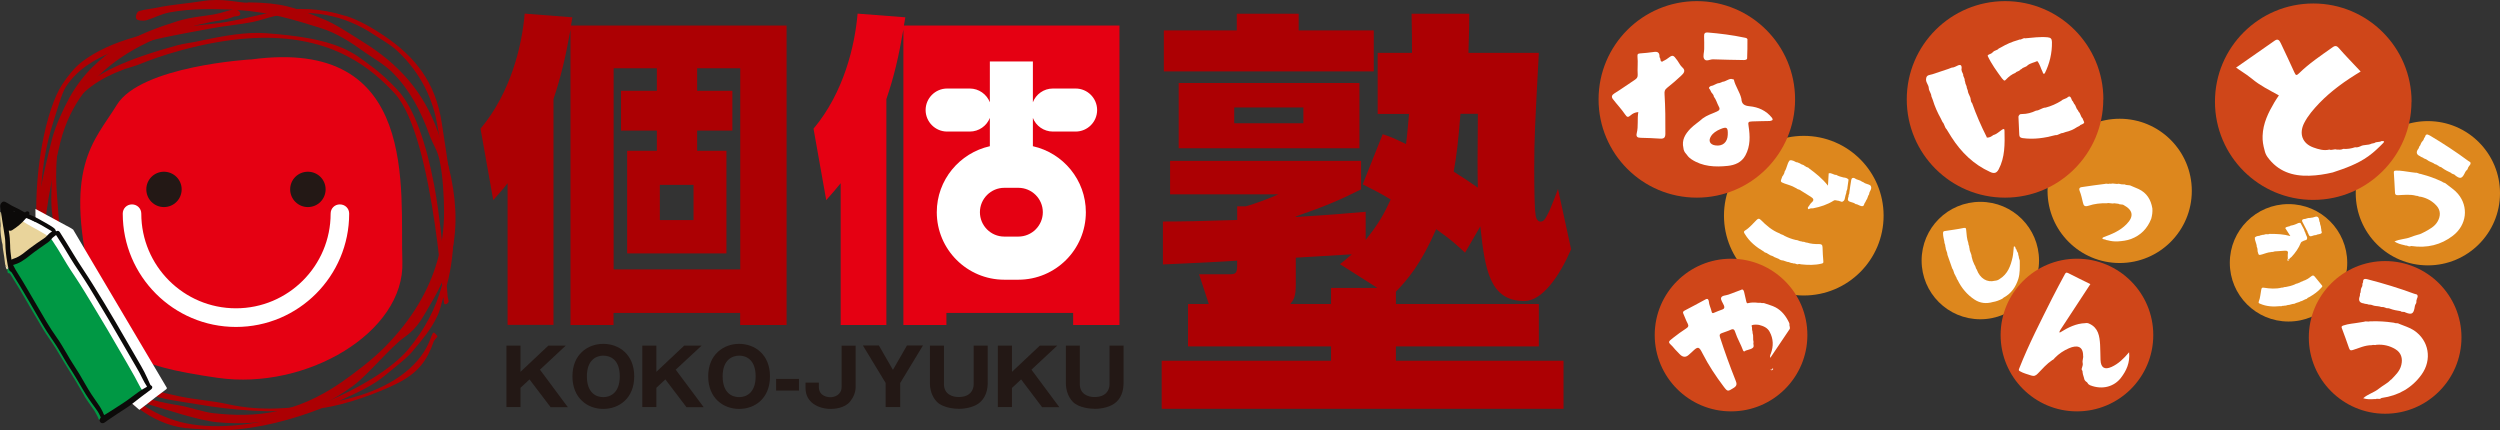 <?xml version="1.0" encoding="UTF-8"?><svg id="_レイヤー_1" xmlns="http://www.w3.org/2000/svg" viewBox="0 0 244 42.01"><rect x="0" y="0" width="244" height="42.01" fill="#333333" stroke="none"/><defs><style>.cls-1{fill:#009844;}.cls-1,.cls-2,.cls-3,.cls-4,.cls-5,.cls-6,.cls-7,.cls-8{fill-rule:evenodd;}.cls-1,.cls-2,.cls-3,.cls-4,.cls-5,.cls-6,.cls-7,.cls-8,.cls-9,.cls-10,.cls-11,.cls-12{stroke-width:0px;}.cls-2{fill:#0c0a09;}.cls-3{fill:#cf4619;}.cls-4{fill:#dd871d;}.cls-5{fill:#e9d49b;}.cls-6{fill:#ede4c2;}.cls-7,.cls-12{fill:#fff;}.cls-8{fill:#fdfdfd;}.cls-9{fill:#231815;}.cls-10{fill:#e50012;}.cls-11{fill:#ac0003;}</style></defs><path class="cls-4" d="m213.92,18.63c0,3.89-3.15,7.04-7.04,7.04s-7.04-3.15-7.04-7.04,3.15-7.04,7.04-7.04,7.04,3.15,7.04,7.04Z"/><path class="cls-3" d="m205.28,9.7c0,5.29-4.29,9.59-9.59,9.59s-9.59-4.29-9.59-9.59S190.4.11,195.7.11s9.59,4.29,9.59,9.59Z"/><path class="cls-4" d="m199.01,25.43c0,3.16-2.56,5.73-5.73,5.73s-5.73-2.56-5.73-5.73,2.56-5.73,5.73-5.73,5.73,2.56,5.73,5.73Z"/><path class="cls-3" d="m210.16,32.7c0,4.12-3.34,7.45-7.45,7.45s-7.45-3.34-7.45-7.45,3.34-7.45,7.45-7.45,7.45,3.34,7.45,7.45Z"/><path class="cls-7" d="m190.15,6.73c.11-.04.23-.09.34-.13.23,0,.42-.14.62-.22.25-.1.35,0,.35.26-.07.23.06.42.15.63-.03.2.17.36.14.56.02.06.04.11.05.17,0,.21.17.37.16.57.03.09.07.19.1.28.01.31.27.55.28.87.02.13.04.25.14.35.4,1.13.88,2.23,1.42,3.3,0,.04,0,.06.04.06.24.01.43-.11.61-.25.33-.08.56-.33.83-.51.18-.12.26-.11.26.09.03,1.3.05,2.6-.57,3.77-.2.37-.44.44-.84.25-1.6-.73-2.81-1.9-3.77-3.4-.16-.25-.31-.51-.47-.76-.21-.2-.2-.51-.4-.71-.06-.12-.11-.24-.17-.35-.32-.57-.59-1.18-.78-1.81-.05-.12-.09-.24-.14-.36,0-.28-.24-.5-.25-.79-.01-.33-.33-.58-.26-.93.04-.38.36-.34.6-.42"/><path class="cls-7" d="m203.24,11.52c.06.14.12.28.18.42-.07.23-.34.17-.45.34-.08.04-.16.08-.24.12-.35.24-.73.4-1.14.49-.08.03-.17.06-.25.09-.27,0-.46.24-.74.21-1.04.28-2.09.44-3.19.29-.26-.04-.32-.13-.33-.35-.02-.58-.05-1.17-.08-1.75.05-.18.16-.27.34-.25.48,0,.94-.12,1.37-.33.34-.01.6-.3.95-.3.54-.14,1.04-.37,1.52-.66.18-.2.48-.18.66-.38.04-.02.08-.03.12-.05.24.06.18.36.35.48.04.08.09.17.13.25.18.16.17.44.35.6.03.05.06.11.09.17.19.17.18.45.36.62Z"/><path class="cls-7" d="m197.65,3.74c.73-.06,1.45-.17,2.2-.1.32.03.41.16.42.46.02,1.09-.23,2.11-.7,3.06-.18.12-.18-.08-.22-.16-.18-.34-.25-.73-.51-1.04-.31.15-.67.19-.95.42-.15.18-.42.17-.58.35-.05.03-.09.05-.14.08-.11.17-.35.14-.46.3-.36.14-.66.37-.93.66-.19.23-.26-.03-.38-.11-.52-.71-1.04-1.42-1.41-2.22.1-.19.35-.14.45-.31.04,0,.06,0,.07-.04.14-.19.42-.16.56-.35.08-.04.17-.08.25-.13.51-.3,1.04-.53,1.61-.69.06-.02.11-.04.17-.06.2.03.34-.16.53-.13Z"/><path class="cls-7" d="m205.91,17.93c.05,0,.1,0,.15,0,.24-.06.48.07.72,0,.19.06.39.08.6.07.19.11.43.03.62.14.24.1.49.2.73.31.8.38,1.2,1.04,1.34,1.89.03.34-.02.68-.11,1.01-.37.95-1.02,1.62-1.98,1.98-.41.15-.84.2-1.27.23-.34.02-.68-.02-1.01-.11-.05,0-.1-.02-.15-.03-.07-.06-.16-.04-.24-.07-.2-.07-.12-.14,0-.2.82-.3,1.62-.63,2.24-1.27.73-.74.65-1.36-.27-1.86-.16-.11-.36-.02-.52-.13-.14-.02-.28-.03-.42-.05-.24.07-.47-.07-.71,0-.61-.02-1.22.05-1.79.24-.38.12-.48,0-.55-.32-.09-.36-.16-.74-.3-1.08-.17-.4.11-.41.34-.44.7-.11,1.41-.2,2.11-.29.15-.07.3.05.45-.03Z"/><path class="cls-7" d="m196.99,24.89c.02.06.04.12.05.18-.02.16.11.28.09.44,0,.57.03,1.15-.14,1.71-.25.79-.69,1.43-1.44,1.83-.05.03-.09.08-.13.11-.3.15-.6.27-.93.32-.62.18-1.22.12-1.76-.23-.74-.48-1.29-1.14-1.67-1.93-.11-.09-.08-.25-.18-.34-.01-.03-.03-.07-.04-.1-.16-.2-.14-.47-.3-.67-.16-.45-.31-.89-.47-1.34,0-.26-.18-.47-.18-.72-.01-.04-.02-.08-.03-.12.02-.16-.11-.28-.09-.44-.05-.27-.13-.53-.13-.82,0-.17.05-.2.17-.22.62-.1,1.24-.17,1.84-.3.25-.05.23.07.25.21.04.42.06.85.21,1.26-.02.16.11.28.09.44.01.04.02.08.03.12,0,.27.2.5.2.77.06.28.15.54.28.8.12.13.1.33.22.46.32.87,1.01,1.29,1.77,1.09.16-.01.32-.06.45-.16.81-.49,1.09-1.29,1.28-2.14.07-.34.08-.69.12-1.04.21-.04.11.2.23.25.03.08.06.16.09.24.08.1.12.21.11.33Z"/><path class="cls-7" d="m201.09,32.2c-.04.06-.06.13-.09.19,0,.13.07.03.11.03.74-.46,1.52-.85,2.41-.88.15-.03.28-.01.41.06.87.4.99,1.21,1.04,2.04.03.49.02.99.04,1.48.03.77.39,1,1.08.69.66-.3,1.17-.79,1.71-1.43.1,1.02-.26,1.8-.8,2.5-.63.82-1.77,1.21-3.01.72-.09-.06-.2-.1-.24-.22-.02-.03-.04-.06-.07-.08-.15-.09-.26-.22-.28-.41-.08-.22-.14-.45-.15-.69-.07-.08-.11-.16-.06-.27.05-.17.12-.33.08-.51-.06-.24.09-.48.04-.72,0-.9-.58-1.06-1.38-.71-.51.22-.98.53-1.38.94-.07.08-.13.18-.24.21-.54.36-.97.85-1.42,1.32-.2.21-.37.28-.64.19-.38-.13-.77-.22-1.11-.42-.12-.07-.13-.11-.06-.28.93-2.36,2.09-4.6,3.22-6.86.38-.77.81-1.53,1.21-2.29.09-.17.14-.25.36-.14.71.37,1.43.71,2.15,1.07"/><path class="cls-4" d="m244,18.86c0,3.89-3.15,7.04-7.04,7.04s-7.04-3.15-7.04-7.04,3.15-7.04,7.04-7.04,7.04,3.15,7.04,7.04Z"/><path class="cls-3" d="m235.36,9.92c0,5.29-4.29,9.59-9.59,9.59s-9.59-4.29-9.59-9.59S220.48.34,225.78.34s9.59,4.29,9.59,9.59Z"/><path class="cls-4" d="m229.09,25.65c0,3.16-2.56,5.73-5.73,5.73s-5.73-2.56-5.73-5.73,2.56-5.73,5.73-5.73,5.73,2.56,5.73,5.73Z"/><path class="cls-3" d="m240.24,32.93c0,4.12-3.34,7.45-7.45,7.45s-7.45-3.34-7.45-7.45,3.34-7.45,7.45-7.45,7.45,3.34,7.45,7.45Z"/><path class="cls-7" d="m232.44,13.77c.12.01.39-.04.15.2-.45.46-.91.9-1.44,1.28-1.06.76-2.26,1.18-3.47,1.58-.76.18-1.52.3-2.3.32-1.64.05-3.05-.42-4.07-1.82-.15-.21-.24-.43-.29-.67-.13-.46-.21-.92-.19-1.4.04-1.23.56-2.27,1.16-3.29.13-.22.27-.42.43-.66-.92-.51-1.85-.96-2.64-1.63-.17-.12-.33-.24-.49-.37-.32-.22-.65-.43-1.05-.71,1.34-.94,2.56-1.79,3.78-2.64.32-.22.46,0,.59.27.44.95.9,1.88,1.32,2.83.14.32.21.33.46.09.97-.95,2.09-1.7,3.19-2.48.2-.14.4-.31.67,0,.68.78,1.41,1.52,2.15,2.31-1.48.89-2.85,1.86-4.03,3.08-.56.59-1.1,1.2-1.48,1.94-.53,1.04-.19,2,.89,2.39.5.18,1.02.34,1.57.21.24.1.48-.09.72,0,.22.01.43.03.63-.07.4.03.78-.03,1.16-.16.18.04.35-.02.51-.09.34-.19.75-.08,1.09-.26.09-.02.19-.04.28-.06.21-.16.5-.05.71-.2Z"/><path class="cls-7" d="m236.64,22.64c.49-.28.99-.52,1.28-1.04.29-.52.3-1.07-.12-1.53-.41-.45-.93-.74-1.54-.87-.15.03-.28-.11-.44-.09-.59-.17-1.19-.08-1.78-.06-.24,0-.28-.07-.29-.28-.02-.63-.08-1.26-.11-1.9,0-.12-.02-.21.19-.22.52-.02,1.02.1,1.53.16.13.02.27.03.4.05.19-.03.34.13.52.12.04.01.09.02.13.04.62.16,1.23.38,1.81.65.04.02.08.04.13.06.11.12.3.09.4.22.39.32.83.58,1.15.97,1.06,1.26.86,3.04-.49,4.08-1.16.9-2.53,1.24-4.07,1.01-.04,0-.08.02-.12.03-.16.04-.28-.11-.44-.08-.05-.01-.09-.03-.14-.04-.33-.07-.65-.16-.94-.35.5-.25,1.1-.22,1.61-.44.21-.09.45-.15.67-.22.23-.05.44-.15.64-.27Z"/><path class="cls-7" d="m239.24,16.88c-.3-.14-.61-.29-.88-.49-.1-.12-.29-.09-.38-.21l-.02-.03h-.04c-.1-.12-.29-.09-.39-.21-.21-.12-.45-.17-.64-.33-.12-.11-.3-.1-.41-.22-.06-.03-.13-.05-.19-.08-.03-.02-.07-.05-.1-.07q-.47-.2-.23-.62s.04-.03.03-.05c.12-.09.08-.27.21-.36.06-.17.13-.33.26-.46.12-.09.08-.27.21-.36.07-.27.17-.35.49-.16,1.28.76,2.53,1.58,3.72,2.46.06.05.14.08.21.13.1.16-.01.26-.09.37-.03,0-.04.02-.03.05-.12.09-.08.27-.21.36-.12.1-.18.25-.25.39-.24.46-.44.48-.9.11-.09-.13-.29-.09-.38-.22Z"/><path class="cls-7" d="m224.4,27.6s.06-.02.09-.04c.08-.09.21-.06.29-.14.29-.09.55-.25.78-.44.15-.12.25-.13.37.03.22.28.45.56.68.83.08.09.06.12-.02.21-.34.4-.76.69-1.21.95-.07.04-.16.05-.2.13-.07.09-.21.05-.29.14-.03.01-.07.03-.1.04-.11.09-.26.07-.37.16-.11.03-.21.07-.32.1-.11.07-.22.1-.35.1-.11.03-.22.06-.34.09-.16-.02-.29.1-.44.07-.03,0-.07.01-.1.02-.11-.03-.21.08-.33.03-.66.07-1.32.04-1.94-.23-.1-.04-.21-.07-.14-.23.15-.37.16-.77.24-1.16.03-.16.09-.21.25-.18.58.09,1.17.14,1.75-.01.14.02.25-.08.39-.06.3-.05.6-.13.88-.25.12-.1.3-.07.42-.17Z"/><path class="cls-7" d="m220.58,22.98c.09-.02.18-.04.26-.06.14.02.26-.09.4-.06.02.01.03,0,.05,0,.11.04.21-.07.32-.03.63,0,1.25.02,1.93.21-.19-.3-.35-.54-.5-.78.13-.18.38-.11.53-.24.19-.02.37-.09.55-.16.13-.07.26-.14.41-.1.1.18.19.36.29.54.09.11.07.26.16.37.02.07.04.13.07.2.06.18.22.34.06.54-.09.03-.18.06-.27.09-.09.07-.23.07-.28.2-.21.52-.53.97-.91,1.38-.06.07-.17.1-.2.19-.01.06-.05.08-.1.05-.07-.04-.07-.1-.06-.17,0-.12-.02-.26,0-.37.07-.28-.09-.32-.3-.31-.29.02-.58.04-.88.06-.13-.02-.25.09-.39.06-.03,0-.07.01-.1.02-.29.02-.56.14-.84.22-.33.09-.33.09-.42-.24-.02-.06-.04-.11-.02-.18-.01-.11-.02-.22-.08-.32,0-.3-.19-.57-.19-.87v-.02s0-.02,0-.02c.14-.15.33-.15.51-.18Z"/><path class="cls-7" d="m225.42,21.28s.1-.02.15-.03c.2.01.37-.13.57-.11.27.11.16.41.29.59-.02.18.11.33.1.51.01.05.02.11.03.16-.03.11.07.21.04.33-.14.17-.38.1-.54.21-.14,0-.27.04-.4.09-.17.07-.28.03-.34-.15-.01-.03-.03-.07-.04-.1-.08-.08-.05-.21-.14-.3-.14-.28-.29-.55-.43-.83-.07-.14-.02-.24.14-.27.2.01.37-.13.57-.11Z"/><path class="cls-8" d="m223.24,25.23s-.01.23.16.12c0,.07-.05.12-.12.08-.08-.04-.09-.12-.04-.2Z"/><path class="cls-7" d="m233.37,37.06c.41-.43.86-.83,1-1.45.15-.62-.01-1.19-.58-1.53-.56-.34-1.17-.48-1.84-.43-.15.07-.32-.03-.47.04-.66,0-1.24.28-1.84.47-.25.08-.31,0-.38-.2-.21-.64-.46-1.27-.69-1.91-.04-.12-.08-.21.13-.28.52-.18,1.08-.2,1.62-.3.14-.02.29-.05.43-.07.18-.08.39.03.57-.04.05,0,.1,0,.15,0,.69-.02,1.37.02,2.05.12.05,0,.1.01.15.02.14.09.33,0,.47.1.49.21,1.02.35,1.47.65,1.46.98,1.79,2.86.72,4.33-.92,1.27-2.23,2.03-3.87,2.26-.04,0-.08.04-.11.06-.15.09-.32-.03-.47.05-.05,0-.1,0-.16,0-.36.03-.72.03-1.07-.08.44-.41,1.06-.55,1.52-.93.19-.16.42-.29.62-.43.22-.13.41-.29.58-.47Z"/><path class="cls-7" d="m234.31,30.37c-.35-.06-.71-.11-1.04-.24-.14-.09-.32,0-.46-.1l-.03-.02h-.04c-.14-.09-.32,0-.46-.09-.25-.06-.51-.03-.75-.14-.15-.08-.34-.01-.49-.1-.07,0-.15-.02-.22-.03-.04-.01-.08-.03-.13-.04q-.54-.07-.42-.57s.03-.04.01-.06c.1-.13,0-.3.11-.43.01-.19.03-.38.13-.55.1-.13,0-.3.11-.43,0-.3.07-.41.45-.31,1.55.4,3.06.86,4.55,1.41.08.03.17.05.25.07.15.13.07.27.02.41-.03.02-.03.04-.01.06-.1.13,0,.3-.1.43-.1.14-.11.31-.14.47-.11.54-.31.62-.89.38-.13-.1-.32,0-.45-.11Z"/><path class="cls-11" d="m64.11,6.66v2.2h-3.5v3.89h3.5v1.97h-2.9v10.01h9.69v-10.01h-2.86v-1.97h3.44v-3.89h-3.44v-2.2h4.21v19.63h-12.36V6.66h4.23Zm-14.56,25.05h4.47V9.67c.72-2.16,1.17-4.03,1.66-6.79v28.84h4.2v-1.18h12.36v1.18h4.53V2.49h-21.04l.13-.8-4.65-.36c-.26,3.1-1.34,7.69-4.31,11.23l1.24,6.97c.7-.8.93-1.04,1.4-1.65v13.83Zm18.14-13.67v3.44h-3.29v-3.44h3.29Z"/><path class="cls-11" d="m144.24,11.12c-.04,4.31-.04,5.64,0,7.2-.83-.58-1.24-.86-2.36-1.57.29-1.58.45-2.99.66-5.64h1.7Zm.24,10.97c.45,4.22.91,7.29,4.3,7.29,1.75,0,3.44-2.45,4.56-5.05l-1.28-5.88c-.21.57-.46,1.23-.83,2.11-.33.66-.5,1.07-.87,1.07-.41,0-.5-.58-.5-.79-.08-.41-.12-2.32-.12-4.42,0-2.86.08-4.36.45-11.26h-6.87c.08-2.58.08-2.86.08-3.82h-5.63c.04,2,.04,2.37.04,3.82h-3.35v5.96h3.06c-.13,1.4-.16,1.94-.29,2.94-1.03-.49-1.36-.67-2.28-.96l-1.95,4.89c1.21.62,1.74.87,2.73,1.48-.62,1.37-1.2,2.41-2.44,3.94v-2.74c-1.95.17-3.31.29-6.83.51v-.05c2.86-.99,4.43-1.66,6.38-2.65v-2.78h-18.64v3.27h10.56c-.49.25-2.36.96-3.19,1.17h-.82v1.33c-3.52.11-5.26.15-7.25.15v4.19c1.21-.04,6.22-.29,7.25-.37,0,1.16,0,1.33-.78,1.33h-2.94l.95,2.9h-2.03v4.14h13.96v1.4h-16.53v4.69h39.22v-4.69h-16.36v-1.4h13.95v-4.14h-13.95v-1.2c1.15-1.2,2.44-2.69,3.93-6.1,1.37.96,1.87,1.41,2.82,2.29l1.49-2.57Zm-29.44-7.62h17.64v-6.37h-17.64v6.37Zm19.38,13.63h-4.51v1.57h-3.98c.33-.41.54-.7.54-1.91v-2.61c.78-.04,4.6-.28,5.47-.33-.37.29-.5.46-1.16.96l3.65,2.32Zm-20.83-21.13h20.49V2.97h-7.33v-1.63h-6.04v1.63h-7.12v4.01Zm13.62,3.52v1.54h-6.75v-1.54h6.75Z"/><path class="cls-9" d="m50.8,37.85v1.88h-1.37v-6h1.37v2.56l2.72-2.56h1.7l-2.52,2.35,2.72,3.66h-1.68l-2.06-2.71-.89.83Z"/><path class="cls-9" d="m58.88,34.71c.65,0,1.61.35,1.61,2.02s-.98,2.03-1.61,2.03c-.67,0-1.6-.38-1.6-2.03s.97-2.02,1.6-2.02Zm3.02,2.02c0-2.14-1.49-3.17-3.02-3.17s-3.01,1.04-3.01,3.17,1.47,3.18,3.01,3.18,3.02-1.03,3.02-3.18Z"/><path class="cls-9" d="m64.06,37.85v1.88h-1.37v-6h1.37v2.56l2.72-2.56h1.7l-2.53,2.35,2.73,3.66h-1.68l-2.06-2.71-.89.83Z"/><path class="cls-9" d="m72.14,34.71c.65,0,1.61.35,1.61,2.02s-.97,2.03-1.61,2.03c-.67,0-1.61-.38-1.61-2.03s.98-2.02,1.61-2.02Zm3.01,2.02c0-2.14-1.49-3.17-3.01-3.17s-3.02,1.04-3.02,3.17,1.47,3.18,3.02,3.18,3.01-1.03,3.01-3.18Z"/><path class="cls-9" d="m77.98,38.12h-2.23v-1.14h2.23v1.14Z"/><path class="cls-9" d="m83.51,33.73v4.03c0,.53-.21,1.02-.54,1.43-.54.67-1.58.72-1.88.72-1.22,0-2.47-.63-2.47-2.03v-.54h1.3v.43c0,.95.97,1,1.12,1,.41,0,1.1-.23,1.1-1v-4.03h1.37Z"/><path class="cls-9" d="m87.86,39.73h-1.42v-2.35l-2.22-3.66h1.56l1.37,2.38,1.37-2.38h1.56l-2.22,3.66v2.35Z"/><path class="cls-9" d="m92.13,33.73v3.77c0,.96.8,1.25,1.43,1.25,1.09,0,1.47-.64,1.47-1.25v-3.77h1.37v3.69c0,.47-.12,1.26-.7,1.8-.53.51-1.45.68-2.1.68-.34,0-1.53-.06-2.15-.67-.54-.55-.69-1.3-.69-1.81v-3.69h1.37Z"/><path class="cls-9" d="m98.77,37.85v1.88h-1.38v-6h1.38v2.56l2.72-2.56h1.7l-2.52,2.35,2.72,3.66h-1.68l-2.05-2.71-.89.83Z"/><path class="cls-9" d="m105.39,33.73v3.77c0,.96.8,1.25,1.43,1.25,1.09,0,1.47-.64,1.47-1.25v-3.77h1.37v3.69c0,.47-.11,1.26-.69,1.8-.54.51-1.44.68-2.1.68-.35,0-1.53-.06-2.15-.67-.54-.55-.69-1.3-.69-1.81v-3.69h1.37Z"/><path class="cls-10" d="m82.06,31.72h4.45V9.67c.74-2.16,1.18-4.03,1.66-6.79v28.84h4.2v-1.18h12.37v1.18h4.52V2.49h-21.04l.14-.8-4.66-.36c-.26,3.1-1.33,7.69-4.3,11.23l1.24,6.97c.7-.8.93-1.04,1.41-1.65v13.83Z"/><path class="cls-12" d="m102.76,12.84h2.22c1.16,0,2.1-.94,2.1-2.1s-.94-2.1-2.1-2.1h-2.22c-.89,0-1.65.56-1.95,1.34v-3.98h-4.2v3.98c-.31-.78-1.07-1.34-1.96-1.34h-2.21c-1.16,0-2.1.95-2.1,2.1s.94,2.1,2.1,2.1h2.21c.89,0,1.65-.55,1.96-1.33v2.76c-2.95.66-5.18,3.29-5.18,6.44,0,3.64,2.96,6.59,6.59,6.59h1.37c3.64,0,6.59-2.95,6.59-6.59,0-3.15-2.22-5.78-5.17-6.44v-2.76c.3.78,1.07,1.33,1.95,1.33Zm-.98,7.87c0,1.31-1.07,2.38-2.39,2.38h-1.37c-1.32,0-2.38-1.07-2.38-2.38s1.07-2.38,2.38-2.38h1.37c1.32,0,2.39,1.07,2.39,2.38Z"/><path class="cls-11" d="m24.17.27c-.93,0-2.45-.49-4.51-.15-1.28.21-3,.34-4.3.62-.65.14-1.14.15-1.78.34-.23.07-.36.48-.29.72.06.23.72.25.96.19.9-.27,1.39-.6,2.3-.78,2.13-.39,4.09-.34,6.19-.27-.34.03-1.02.31-1.87.47-.97.17-2.16.24-3.53.65-3.74,1.17-8.04,2.91-10.57,7.49-.57,1.03-1.38,2.78-1.7,4.05-.92,3.7-1.89,7.81-1.89,11.81,0,1.37.19,2.92.44,4.18.4,2.09,1.16,3.62,2.44,5.16.97,1.18,2.23,2.52,3.87,3.21,1.56.67,2.24.85,4.65,1.53,1.61.46,4.78,1.55,6.62,1.72,4.22.39,8.9-.31,13.31-3.59,1.39-1.03,3.67-3.8,4.95-4.7,1.43-1,1.82-2.03,2.73-3.54,3.03-5.1,2.84-10.21.52-16.6-1.36-3.74-3.66-6.45-7.33-8.72-1.04-.64-2.55-1.67-3.74-2.16-2.98-1.22-4.13-1.63-7.47-1.67Zm-3.41,40.05c-.84-.09-2.46-.63-3.26-.75-3.7-.57-5.28-1.54-7.25-2.36-.72-.31-1.75-1.23-2.34-1.66-.78-.57-1.08-.69-1.63-1.49-1.42-2.03-1.87-4.85-1.87-8.42,0-1.43-.15-2.94.08-4.64.29-2.17.76-4.56,1.41-7.16.95-3.77,3.21-6.36,5.8-8.15,3.54-2.44,7.68-3.37,9.85-3.71.9-.15,1.28-.37,1.31-.37.22-.02.59-.03.59-.25v-.03c-.02-.18-.15-.3-.32-.35,3.1.16,5.63.97,8.18,1.76,1.62.51,3.01,1.44,4.29,2.36.9.62,1.96,1.23,2.71,1.98,1.72,1.73,2.78,3.81,3.58,6.03.41,1.11.78,1.46,1.01,2.54.33,1.48.44,3.66.44,5.07,0,3.19-.84,6.2-2.51,8.98-.86,1.44-1.95,2.83-3.26,4.16-1.16,1.18-2.87,2.49-4.26,3.46-4.47,3.08-8.36,3.48-12.55,3Z"/><path class="cls-11" d="m33.7,1.55c-2.29-.73-4.72-.88-6.98-.4-2.16.46-4.05.99-6.11,1.19-5.62.53-9.82,1.58-12.6,3.68-.74.56-1.43,1.45-1.94,2.22-.75,1.14-1.49,3.29-1.97,5.93-.34,1.88-.56,4.02-.56,6.23,0,3.12.43,6.4,1.54,9.3.27.71.57,1.37.91,1.99,1.08,2.01,2.48,3.61,4.2,4.79,2.24,2.95,5.11,5.2,8.5,5.35,1.13.06,2.3.22,3.52.15,3.05-.16,6.29-1,9.22-2.15,2.45-.35,5.46-1.49,7.18-2.33,2.26-1.1,3.09-2.36,3.74-4.22,0-.02.34-.41.34-.43,0-.09-.25-.36-.34-.39-.11-.03-.19.25-.24.35-.19.55-.44,1.07-.75,1.56-1.52,2.33-4.42,3.94-8.24,4.75,1.72-.79,3.29-1.47,4.57-2.57.98-.83,1.9-1.48,2.5-2.18,1.07-1.29,1.92-2.25,2.54-3.63.22-.45.38-1.26.54-1.73.03.1.03.65.14.68.2.05.38-.18.38-.29,0,0-.1-.45-.1-.45,0-.07-.02-.3-.05-.65-.01-.12-.02-.26-.04-.41.46-1.71.68-3.53.68-5.53,0-2.99-.55-6.38-1.17-10.4-.61-3.94-2.6-6.44-5.65-8.49-1.13-.76-2.45-1.52-3.74-1.93ZM6.1,30.97c-.23-.46-.43-.93-.62-1.43-1.1-2.86-1.52-6.09-1.52-9.17,0-3.53.51-6.17,1.27-8.56.36-1.11.8-2.72,1.2-3.34,2.32-3.53,7.32-4.44,14.25-5.71,1.33-.25,2.59-.34,4.01-.62.65-.13,1.43-.42,2.12-.57,3.41-.73,6.71-.18,9.76,1.86.5.33,1.51.93,1.95,1.31,2.18,1.92,3.62,4.46,4.13,7.29.71,3.98,1.16,7.35,1.16,10.31,0,1.47-.13,2.84-.37,4.14-.21-2.02-.51-5.43-1.07-8.43-.75-3.96-1.92-7.5-3.57-9.27-.73-.78-1.58-1.61-2.61-2.36-.9-.67-1.59-1.23-2.79-1.75-1.9-.82-4.36-1.2-7.43-1.43-1.9-.14-4.07.23-6.51.76-.64.15-1.49.24-2.16.42-9.97,2.74-12.26,5.51-12.26,12.91,0,1.33-.16,2.86.21,4.44.11.48.08.97.14,1.44.38,3.34,1.15,6.33,2.27,8.89.48,1.13,1.04,2.18,1.65,3.14-.36-.31-2.5-2.8-3.23-4.3Zm12.65,10.45c-2.87-.44-5.38-1.92-7.42-4.22.93.5,1.99.74,3.01,1.18,1.43.62,3.2.78,4.74,1.05,3.84.67,7.42.86,10.61.6-3.62,1.23-7.57,1.91-10.94,1.39Zm-12.41-15.03c-.3-1.46-.36-2.11-.49-3.73-.13-1.7-.37-4.09-.37-5.44,0-5.48,1.48-8.56,6.72-10.49.17-.06,1-.3,1.18-.37,1.39-.55,2.34-.91,4.25-1.44,4.77-1.3,8.53-1.47,11.52-.98,1.9.31,3.49.88,4.84,1.6,1.94,1.02,3.38,2.34,4.5,3.54,2.01,2.16,3.23,7.9,3.93,12.66.38,2.55.6,4.82.72,6.11-.61,2.25-1.66,4.28-3.31,6.26-1.5,1.79-4.74,3.83-8.54,5.34-2.69.36-5.64.75-9.05,0-1.5-.34-3.11-.43-4.74-.77-1-.21-2.01-.45-3.04-.73-1.48-.38-2.81-1-3.98-1.8-1.91-2.52-3.24-6.46-4.13-9.77Z"/><path class="cls-10" d="m24.47,5.8s-10.73.62-13.07,4.44c-2.2,3.6-5.42,6.04-2.22,18.37,1.49,5.74,3.45,7.03,12.09,8.27,8.63,1.23,18.25-4.44,18-11.34-.25-6.91,1.77-22.01-14.8-19.73Z"/><path class="cls-12" d="m32.27,20.85c0,5.1-4.14,9.24-9.24,9.24s-9.24-4.14-9.24-9.24c0-.51-.41-.9-.91-.9s-.9.39-.9.9c0,6.1,4.95,11.06,11.05,11.06s11.05-4.96,11.05-11.06c0-.51-.4-.9-.91-.9s-.9.39-.9.9Z"/><path class="cls-9" d="m17.73,18.48c0,.96-.77,1.73-1.73,1.73s-1.72-.78-1.72-1.73.77-1.72,1.72-1.72,1.73.77,1.73,1.72Z"/><path class="cls-9" d="m31.78,18.48c0,.96-.77,1.73-1.73,1.73s-1.73-.78-1.73-1.73.77-1.72,1.73-1.72,1.73.77,1.73,1.72Z"/><path class="cls-7" d="m16.29,37.86s-.03-.06-.05-.08c-3.01-5.09-6.02-10.18-9.04-15.27-.03-.04-.04-.1-.09-.12-.21-.16-.45-.26-.68-.39-.97-.53-1.94-1.06-2.91-1.58-.02-.01-.04-.02-.06-.03v1.27l-1.21-.67-.43.77,1.63.9v.78h-1.53c.05.88.09,1.76.14,2.64,0,.05,0,.11.02.15,0,.05.04.08.06.12,2.77,4.69,5.54,9.37,8.31,14.06l1.55-1.79,1.6,1.38c.27-.2.54-.41.8-.61.14-.11.29-.22.43-.34.12-.1.25-.19.37-.29.35-.26.7-.53,1.05-.79.05-.04.05-.07.01-.11Z"/><path class="cls-1" d="m4.68,23.13c.1-.03.13-.03.18.05.05.09.14.15.2.23.11.15.2.31.3.46.13.18.24.37.36.56.27.45.54.9.81,1.35.24.4.5.78.76,1.17.15.23.31.46.45.69.35.54.68,1.1,1.02,1.65.58.95,1.14,1.9,1.71,2.85.63,1.07,1.25,2.13,1.87,3.21.28.48.55.96.82,1.44.19.34.36.71.56,1.05.04.08.09.15.14.22.06.09.05.12-.04.18-.19.11-.38.2-.56.34-.2.16-.41.3-.62.44-.22.15-.42.31-.63.47-.12.1-.25.18-.38.26-.39.25-.79.5-1.18.75-.18.11-.36.23-.54.34-.03.02-.06.04-.09.07-.03.03-.06.05-.1.06-.04,0-.07,0-.08-.04-.07-.23-.21-.43-.31-.64-.1-.21-.25-.39-.38-.58-.13-.18-.25-.36-.38-.54-.1-.15-.2-.3-.3-.45-.02-.03-.03-.07-.05-.11-.41-.69-.8-1.4-1.24-2.08-.53-.83-1.02-1.68-1.54-2.53-.2-.33-.43-.65-.65-.98-.21-.3-.41-.61-.6-.92-.77-1.27-1.5-2.56-2.25-3.83-.3-.5-.6-.99-.91-1.48-.05-.08-.11-.14-.22-.13-.04,0-.06-.01-.06-.06-.01-.09-.03-.18-.04-.26,0-.05.01-.1.08-.1.05,0,.05-.04.04-.08.06-.08.15-.12.23-.17.26-.18.51-.39.78-.56.02-.02.05-.03.07-.05.28-.26.58-.48.9-.68.08-.05.17-.1.25-.17.22-.18.46-.34.7-.5.03-.02.06-.04.08-.07.22-.17.42-.36.65-.51.12-.08.2-.17.21-.32Z"/><path class="cls-5" d="m4.68,23.13c-.01.15-.09.25-.21.32-.23.14-.44.34-.65.51-.03.02-.05.05-.08.07-.24.15-.48.32-.7.5-.08.06-.17.11-.25.17-.31.2-.62.42-.9.68-.02.02-.05.04-.07.05-.27.17-.51.38-.78.56-.08.05-.17.09-.23.17-.01,0-.03,0-.04-.02-.03-.07-.09-.1-.15-.13-.02-.01-.04-.02-.06-.04-.04-.08-.06-.17-.07-.26-.04-.45-.12-.89-.19-1.33-.02-.13-.04-.26-.04-.39,0-.14-.05-.27-.08-.4-.07-.41-.13-.83-.14-1.25,0-.09,0-.18.02-.27.01-.15-.02-.3-.03-.45-.02-.28-.03-.56,0-.83,0-.09.04-.11.13-.1.17.04.33.08.48.16.28.14.56.26.84.4.12.06.25.11.38.17.29.14.56.3.83.47.27.17.55.31.82.46.31.18.63.35.94.54.1.06.18.15.25.25Z"/><path class="cls-6" d="m.56,25.96s.04.03.06.04c.06.03.12.06.15.13,0,0,.02.01.04.02,0,.04,0,.08-.04.08-.07,0-.07.05-.08.1-.07-.09-.12-.19-.14-.3,0-.03-.01-.05,0-.07Z"/><path class="cls-2" d="m2.81,20.91s.05.03.08.04c.55.22,1.07.51,1.58.81.23.13.45.26.67.41.06.04.13.09.19.15.05.05.09.11.11.19.01.07.02.07.08.05.14-.06.23-.03.32.1.44.7.88,1.39,1.3,2.1.32.54.66,1.06,1.01,1.59.29.45.59.89.87,1.35,1.54,2.44,2.98,4.96,4.43,7.47.22.38.44.75.64,1.14.2.4.39.81.57,1.22.02.04.04.07.08.09.13.06.16.19.08.31-.03.05-.08.08-.13.12-.29.22-.58.43-.87.65-.24.18-.47.36-.71.55-.21.17-.43.34-.66.49-.64.42-1.29.83-1.92,1.27-.07.05-.15.1-.22.16-.06.05-.13.09-.2.12-.13.04-.26,0-.33-.1-.08-.12-.08-.25.01-.37.06-.08.05-.08.01-.16-.03-.05-.05-.1-.07-.15-.11-.25-.27-.47-.43-.69-.22-.29-.43-.6-.64-.9-.41-.6-.76-1.23-1.13-1.86-.29-.5-.6-.97-.91-1.45-.14-.22-.27-.44-.4-.67-.23-.39-.45-.78-.69-1.16-.22-.34-.44-.67-.67-1-.38-.55-.72-1.13-1.06-1.71-.61-1.06-1.23-2.13-1.86-3.18-.16-.26-.32-.51-.48-.77-.04-.07-.09-.14-.13-.22-.06-.12-.15-.23-.22-.34,0-.01-.02-.02-.03-.03-.15-.06-.2-.2-.25-.34-.06-.19-.09-.38-.12-.58-.11-.62-.18-1.24-.19-1.87,0-.43-.09-.86-.15-1.28-.09-.62-.21-1.23-.29-1.85-.02-.13-.03-.25-.05-.37-.03-.17,0-.33.13-.46.11-.12.21-.14.36-.07.09.04.18.09.26.14.24.16.5.3.77.42.27.12.53.27.78.42.07.04.12.05.18,0,.03-.03.07-.05.11-.06.07-.02.14,0,.2.05.05.06.06.13.03.21,0,.02-.01.03-.02.06Zm-1.54,4.94c.03.05.06.1.08.15.11.23.24.45.38.67.3.48.6.96.88,1.45.33.56.66,1.13.99,1.69.61,1.06,1.22,2.12,1.92,3.11.37.51.68,1.06,1,1.6.18.31.36.63.56.93.45.68.88,1.39,1.28,2.11.36.64.77,1.25,1.19,1.84.23.32.43.66.58,1.04.03.08.03.08.1.04.3-.19.61-.37.91-.57.55-.36,1.11-.7,1.63-1.1.5-.38.99-.75,1.54-1.04.05-.03.04-.05.01-.09-.14-.21-.26-.42-.37-.64-.11-.21-.21-.42-.32-.63-.24-.44-.49-.86-.74-1.29-1.04-1.77-2.04-3.56-3.11-5.31-.5-.81-.97-1.64-1.49-2.44-.18-.28-.37-.56-.55-.84-.31-.46-.62-.92-.9-1.39-.4-.67-.8-1.34-1.23-1.99-.05-.07-.09-.14-.14-.21-.11.08-.21.16-.31.24-.06.05-.11.12-.16.18-.1.11-.2.21-.32.3-.28.21-.58.39-.86.6-.28.21-.58.4-.85.63-.28.24-.58.45-.89.64-.25.15-.51.25-.81.34Zm3.8-3.26c-.09-.07-.17-.12-.25-.16-.57-.34-1.13-.67-1.73-.93-.15-.07-.31-.13-.46-.2-.05-.03-.08-.02-.12.03-.38.46-.84.83-1.33,1.14-.08.05-.16.07-.25.04-.02,0-.05-.02-.07,0,0,.03,0,.06.01.1.08.43.11.86.12,1.3,0,.45.06.9.12,1.35,0,.03,0,.06.03.08.06-.05.14-.08.21-.1.33-.1.61-.28.89-.48.21-.15.4-.33.61-.48.46-.34.93-.68,1.41-.99.12-.08.23-.16.32-.27.14-.16.3-.31.5-.42Zm-3.78-2.01s.08.12.18.09c-.06-.05-.11-.07-.18-.09Z"/><path class="cls-4" d="m183.84,21.05c0,4.3-3.49,7.79-7.79,7.79s-7.79-3.49-7.79-7.79,3.49-7.79,7.79-7.79,7.79,3.49,7.79,7.79Z"/><path class="cls-3" d="m175.2,9.7c0,5.29-4.29,9.59-9.59,9.59s-9.59-4.29-9.59-9.59S160.32.11,165.61.11s9.59,4.29,9.59,9.59Z"/><path class="cls-3" d="m176.4,32.7c0,4.12-3.34,7.45-7.45,7.45s-7.45-3.34-7.45-7.45,3.34-7.45,7.45-7.45,7.45,3.34,7.45,7.45Z"/><path class="cls-7" d="m175.84,23.57s.08.02.12.03c.15-.03.27.1.41.08.37.12.76.15,1.15.14.25,0,.35.06.36.31.01.46.04.93.08,1.39.01.15-.03.17-.18.21-.66.16-1.32.14-1.99.07-.1-.01-.2-.07-.3-.01-.15.04-.26-.11-.41-.07-.05-.01-.09-.02-.14-.04-.18.01-.32-.13-.5-.12-.14-.04-.27-.09-.41-.14-.17,0-.31-.06-.44-.16-.14-.06-.28-.11-.42-.17-.15-.14-.37-.12-.52-.26-.04-.02-.08-.04-.12-.06-.09-.12-.28-.08-.37-.21-.75-.44-1.41-.96-1.86-1.72-.07-.11-.17-.23.03-.35.44-.27.76-.68,1.12-1.03.16-.15.25-.15.4,0,.54.54,1.11,1.04,1.84,1.32.13.12.33.11.46.23.35.18.72.32,1.11.41.2-.01.37.15.57.14Z"/><path class="cls-7" d="m175.36,15.82c.11.04.22.09.32.13.13.13.34.11.46.24,0,.03.03.04.06.03.09.12.27.08.36.21.65.48,1.29.98,1.85,1.69.03-.46.05-.83.07-1.2.27-.09.48.17.74.15.22.13.46.19.7.25.19.02.37.05.5.21-.03.26-.07.52-.11.78.02.18-.13.33-.11.51-.03.09-.06.17-.08.26-.07.23-.03.53-.35.62-.11-.04-.23-.07-.35-.11-.15.01-.29-.11-.45-.01-.62.39-1.29.61-2.01.75-.12.02-.25-.02-.36.05-.06.05-.11.05-.14-.02-.04-.09,0-.16.07-.22.09-.13.17-.28.29-.38.28-.24.16-.4-.08-.55-.32-.21-.64-.4-.96-.6-.12-.13-.33-.1-.45-.23-.04-.02-.08-.04-.12-.06-.32-.2-.7-.28-1.04-.41-.41-.16-.42-.16-.26-.57.03-.07.04-.15.11-.2.07-.12.15-.25.16-.4.22-.32.23-.73.46-1.05h.03s0-.04,0-.04c.26-.05.46.09.67.2Z"/><path class="cls-7" d="m181.71,17.72c.06.03.12.05.18.08.2.17.48.15.68.32.2.32-.15.55-.14.83-.15.18-.14.43-.29.6-.03.06-.06.13-.09.19-.11.1-.09.28-.21.37-.28.07-.47-.18-.73-.19-.14-.12-.32-.16-.49-.21-.23-.06-.32-.18-.24-.41.01-.04.02-.09.04-.13-.03-.15.11-.27.08-.41.06-.4.11-.8.18-1.19.03-.19.16-.26.35-.17.2.17.48.15.68.32Z"/><path class="cls-7" d="m162.32,5.96c.1-.05.22-.1.32-.17.64-.48.64-.48,1.09.14.15.21.26.46.44.62.42.36.14.62-.11.86-.44.41-.89.8-1.36,1.17-.22.17-.26.34-.24.61.08,1.28.09,2.57.08,3.86,0,.4-.15.5-.51.48-.62-.04-1.25-.07-1.88-.08-.35,0-.49-.11-.4-.47.17-.67.03-1.35.15-2.04-.31.02-.55.14-.73.3-.25.21-.35.25-.56-.07-.36-.53-.81-1-1.2-1.51-.15-.2-.1-.39.15-.54.68-.42,1.33-.89,2-1.33.2-.13.3-.26.28-.53-.04-.57.04-1.15-.02-1.72-.03-.29.07-.31.28-.33.42-.04.84-.06,1.26-.13.39-.07.62.01.61.46,0,.06.05.13.08.19.03.14-.01.35.26.26Z"/><path class="cls-7" d="m170.55,3.82c0,.63,0,1.26-.03,1.88,0,.13-.2.16-.33.16-1-.02-2-.03-3-.07-.3-.01-.7.28-.88-.07-.12-.25.02-.62.02-.93,0-.42.01-.84-.01-1.25-.02-.28.1-.39.35-.37,1.2.1,2.4.25,3.58.5.11.02.24.03.3.15Z"/><path class="cls-8" d="m172.77,36.07c.11,0,.25.03.23-.16.06.05.09.13.02.18-.08.07-.18.06-.25-.03Z"/><path class="cls-7" d="m172.93,11.48c-.56-.69-1.32-1.03-2.17-1.11-.52-.05-.78-.22-.8-.73-.15-.66-.59-1.21-.74-1.88-.08-.02-.16-.04-.25-.06-.31.01-.54.26-.84.28-.11.04-.22.09-.33.13-.3.01-.52.26-.82.28-.07.07-.22.09-.17.25.15.12.15.35.3.47.08.09.15.19.16.32.23.29.31.65.48.96.15.26.08.38-.19.5-.47.21-.96.36-1.38.67-.38.35-.83.62-1.2,1-.51.53-.86,1.11-.68,1.88.02.22.1.4.25.56.14.2.29.38.51.53,1.1.74,2.34.79,3.57.66.68-.07,1.35-.33,1.72-1.02.5-.92.46-1.9.31-2.88-.05-.33-.06-.43.35-.44.57-.01,1.15-.04,1.72-.04.18-.04.4-.05.2-.33Zm-4.3,1.68c-.03.74-.51,1.14-1.22,1.03-.52-.08-.7-.44-.42-.89.21-.33.53-.53.88-.68.67-.29.79-.2.76.54Z"/><path class="cls-7" d="m172.78,34.93c-.05-.17,0-.3.06-.43.26-.72.25-1.43-.12-2.11-.22-.42-.62-.57-1.04-.68-.23-.03-.47-.05-.7.03,0,.02-.01.04-.02.05,0,0,0,.02,0,.03.08.16,0,.35.08.51,0,.07.01.14.02.21.1.28,0,.57.09.85-.08.18.11.42-.09.57-.25.19-.58.16-.83.35,0,0-.08-.05-.1-.09-.22-.62-.57-1.17-.77-1.8-.07-.22-.16-.37-.43-.24-.29.14-.6.22-.9.34-.18.07-.23.15-.16.39.46,1.42.97,2.83,1.52,4.21.13.32.17.53-.2.75-.55.34-.57.38-.96-.14-.77-1.02-1.48-2.09-2.07-3.25-.34-.68-.44-.69-.99-.16-.1.1-.22.19-.32.29q-.45.43-.9-.03c-.16-.16-.31-.32-.46-.48-.08-.1-.16-.2-.25-.29-.46-.44-.46-.43.05-.83.42-.33.84-.64,1.29-.93.2-.13.26-.25.13-.49-.16-.29-.26-.61-.4-.91-.07-.15-.08-.24.11-.34.69-.35,1.37-.73,2.06-1.1.2-.1.27.02.3.19.02.36.21.68.28,1.03.03.13.1.16.22.1.27-.12.56-.23.84-.33.19-.07.21-.2.14-.38-.1-.25-.34-.56-.28-.75.08-.25.47-.22.73-.32.4-.16.8-.3,1.2-.45.18-.11.26,0,.31.17.07.32.14.64.22.96.02.08.06.22.2.15.3-.07.61-.07.92-.03.09,0,.19,0,.28,0,.13.07.28-.02.41.06.35.13.71.21,1.05.39.61.33,1.01.85,1.31,1.48.09.13,0,.3.08.43,0,.06,0,.12,0,.18"/></svg>